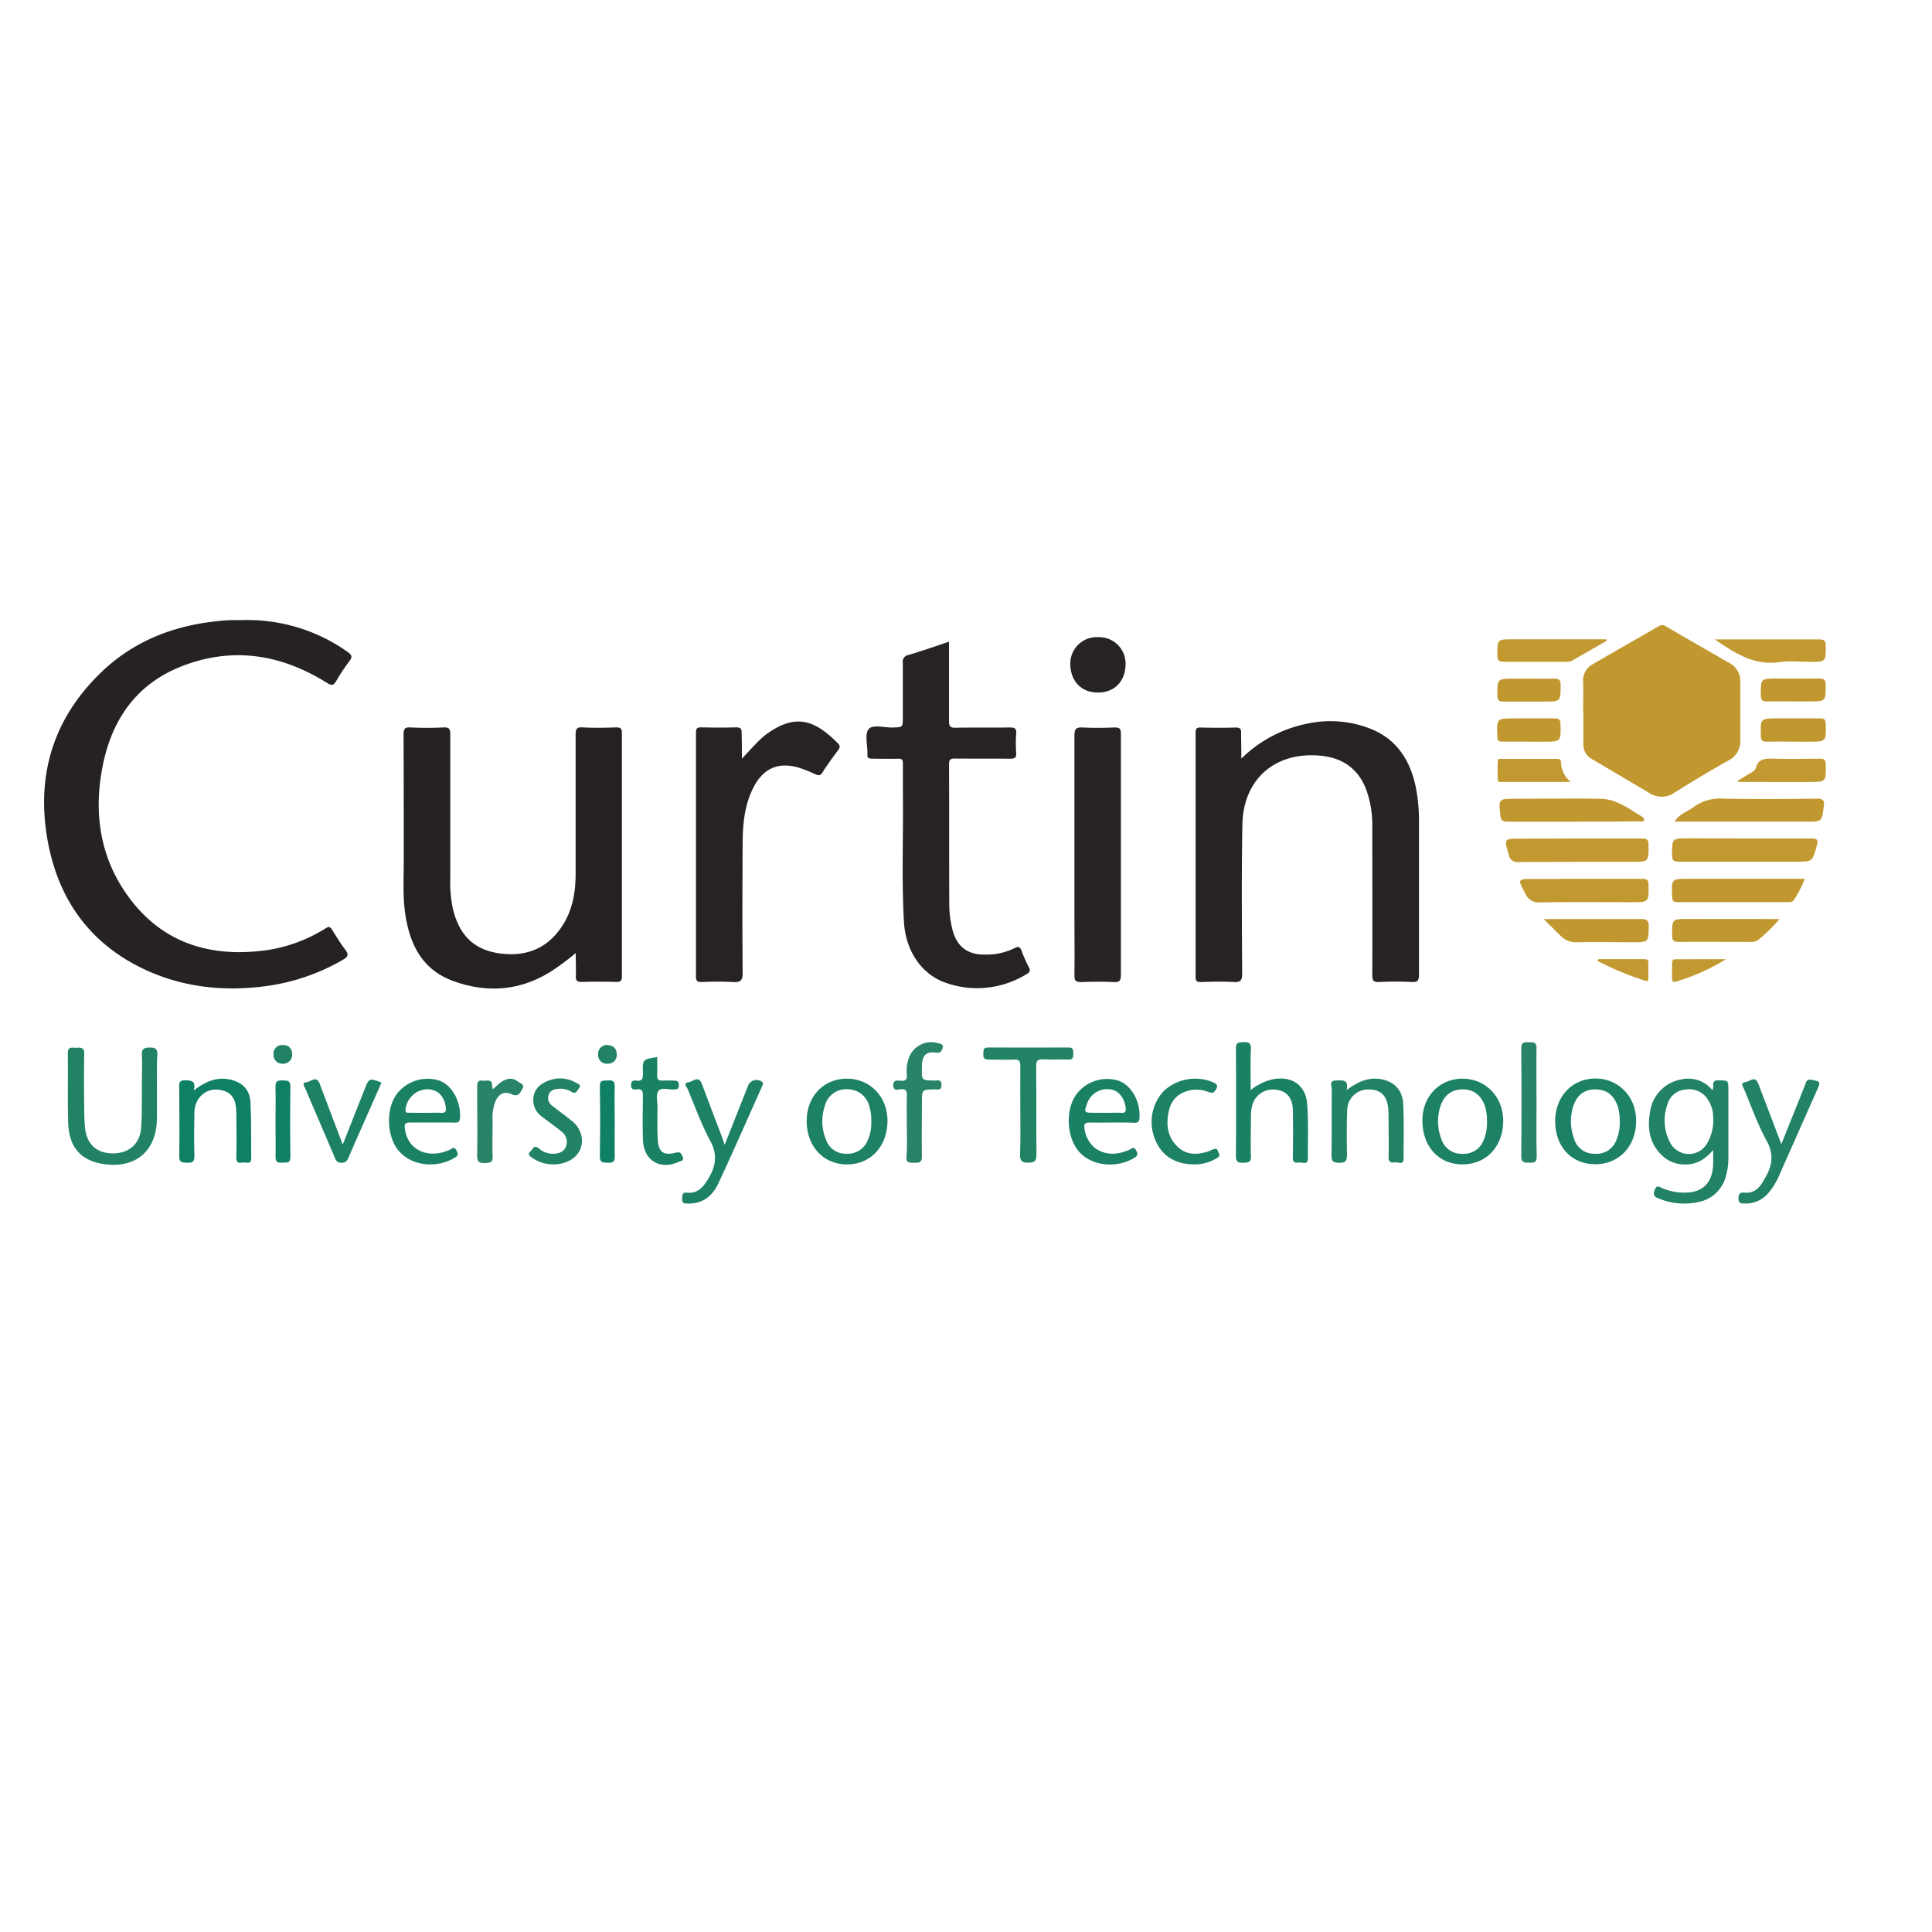 <svg xmlns="http://www.w3.org/2000/svg" id="Layer_1" data-name="Layer 1" viewBox="0 0 500 500"><defs><style>.cls-1{fill:#262223;}.cls-2{fill:#252122;}.cls-3{fill:#272323;}.cls-4{fill:#c1982f;}.cls-5{fill:#272324;}.cls-6{fill:#282425;}.cls-7{fill:#218266;}.cls-8{fill:#1a8165;}.cls-9{fill:#c29930;}.cls-10{fill:#c29931;}.cls-11{fill:#1d8165;}.cls-12{fill:#0f8063;}.cls-13{fill:#c19830;}.cls-14{fill:#288368;}</style></defs><path class="cls-1" d="M62.54,160.48A44.89,44.89,0,0,1,90,168.74c1,.74,1.3,1.23.45,2.33A51.43,51.43,0,0,0,87,176.26c-.73,1.27-1.27,1.16-2.43.44-11.88-7.42-24.5-9.43-37.72-4.2C35.5,177,29.16,185.92,26.7,197.61S25.52,220.83,32.48,231c8.11,11.85,19.72,16.48,33.86,15.21a39.54,39.54,0,0,0,18-6c.73-.47,1.13-.37,1.58.36,1.1,1.77,2.19,3.55,3.43,5.21.9,1.2.82,1.78-.54,2.57a53.79,53.79,0,0,1-19.86,6.84c-11.09,1.5-21.9.34-32.08-4.56C23.18,244,15.27,232.86,12.46,218.23c-3.25-16.93,1-31.84,13.49-44,8.06-7.89,18-12,29.14-13.34,1.27-.15,2.54-.3,3.82-.37S61.33,160.48,62.54,160.48Z"></path><path class="cls-2" d="M149,246.65a66.33,66.33,0,0,1-6.7,4.95c-8,4.89-16.52,5.43-25.17,2.22-7.88-2.93-11.1-9.45-12.25-17.29-.69-4.69-.37-9.4-.39-14.1,0-10.76,0-21.52-.05-32.28,0-1.47.29-2,1.85-1.89,2.83.15,5.66.13,8.49,0,1.46-.07,1.76.42,1.75,1.8,0,12.38,0,24.75,0,37.12a34.14,34.14,0,0,0,.63,7.82c1.61,6.9,5.38,10.74,11.91,11.7,6.74,1,12.37-1,16.29-6.85,2.77-4.11,3.6-8.77,3.61-13.6q0-18.06,0-36.12c0-1.47.29-2,1.85-1.88,2.89.15,5.79.1,8.68,0,1.19,0,1.45.37,1.45,1.49q0,31.47,0,62.94c0,1.17-.37,1.47-1.49,1.44-3-.07-5.93-.09-8.89,0-1.3,0-1.6-.39-1.54-1.6C149.09,250.7,149,248.84,149,246.65Z"></path><path class="cls-3" d="M321.26,196.33a33.67,33.67,0,0,1,16.81-9,28.42,28.42,0,0,1,16.28,1.14c7.17,2.71,10.71,8.39,12.13,15.62a46.17,46.17,0,0,1,.75,9c0,13,0,26.09,0,39.14,0,1.46-.29,2-1.86,1.91-2.83-.14-5.66-.13-8.49,0-1.48.07-1.73-.45-1.73-1.81.05-12.84,0-25.69,0-38.53a26.42,26.42,0,0,0-1.52-9.28c-2-5.51-6.12-8.39-11.82-8.94-11.74-1.14-20.06,6-20.28,17.84-.24,12.83-.13,25.68-.06,38.52,0,1.77-.39,2.32-2.2,2.21-2.82-.17-5.66-.09-8.48,0-1.05,0-1.37-.25-1.37-1.33q0-31.58,0-63.14c0-1,.17-1.42,1.3-1.4,3,.08,6.06.1,9.09,0,1.24,0,1.43.45,1.39,1.51C321.2,191.79,321.26,193.8,321.26,196.33Z"></path><path class="cls-3" d="M245.61,166.07c0,7,0,13.8,0,20.6,0,1.28.29,1.69,1.64,1.67,4.72-.09,9.44,0,14.15-.07,1.23,0,1.67.29,1.59,1.56a33.92,33.92,0,0,0,0,5c.09,1.34-.46,1.54-1.63,1.53-4.72-.06-9.43,0-14.15-.05-1.17,0-1.61.18-1.6,1.5.06,12,0,24,.06,35.92a27.72,27.72,0,0,0,.81,6.79c1.12,4.5,4,6.66,8.63,6.52a16.27,16.27,0,0,0,7.42-1.65c1-.56,1.47-.39,1.87.7a32.55,32.55,0,0,0,1.87,4.23c.54,1,.12,1.37-.69,1.84A24.39,24.39,0,0,1,245,254.43c-6.41-2.12-10.62-8.22-11.06-15.86-.63-11.09-.13-22.2-.27-33.29,0-2.56,0-5.12,0-7.67,0-1-.24-1.29-1.24-1.26-2.22.07-4.45,0-6.67,0-.93,0-1.41-.21-1.26-1.22a1.33,1.33,0,0,0,0-.2c0-2.15-.75-5,.31-6.25s4.05-.35,6.18-.4c2.66-.07,2.66,0,2.66-2.64,0-4.71,0-9.42,0-14.12a1.71,1.71,0,0,1,1.43-2C238.48,168.51,241.89,167.31,245.61,166.07Z"></path><path class="cls-4" d="M409.71,184.15c0-2.55.09-5.11,0-7.66a4.8,4.8,0,0,1,2.59-4.65c5.63-3.28,11.3-6.49,16.94-9.77a1.61,1.61,0,0,1,1.84,0q8.26,4.81,16.58,9.57a5.19,5.19,0,0,1,2.73,4.83c0,5,0,10.08,0,15.12a5.48,5.48,0,0,1-3.07,5.22q-7.1,4-14,8.35a5.72,5.72,0,0,1-6.43.09q-7.47-4.41-14.93-8.82a4.16,4.16,0,0,1-2.19-3.82c0-2.82,0-5.64,0-8.47Z"></path><path class="cls-5" d="M192,196.35c1.59-1.7,2.7-2.94,3.89-4.13a20.59,20.59,0,0,1,2.71-2.4c6.68-4.65,11.6-4.26,18.27,2.58.61.61.54,1.07.05,1.72-1.4,1.89-2.81,3.78-4.06,5.77-.61,1-1.14.79-2,.42a34.82,34.82,0,0,0-3.92-1.57c-5.33-1.66-9.36,0-11.92,5-2.31,4.48-2.79,9.37-2.82,14.29-.07,11.23-.1,22.46,0,33.7,0,2.14-.63,2.54-2.55,2.42-2.69-.16-5.39-.1-8.09,0-1.18,0-1.45-.39-1.44-1.5q0-31.49,0-63c0-1,.2-1.44,1.32-1.41,3,.07,6.07.08,9.1,0,1.25,0,1.43.48,1.39,1.53C192,191.79,192,193.79,192,196.35Z"></path><path class="cls-6" d="M290.09,221.2c0,10.36,0,20.71,0,31.07,0,1.46-.27,2-1.85,1.89-2.82-.14-5.66-.11-8.48,0-1.32,0-1.72-.32-1.7-1.66.08-5.11,0-10.22,0-15.33,0-15.61,0-31.21,0-46.81,0-1.68.39-2.18,2.09-2.09,2.76.15,5.53.11,8.29,0,1.33-.05,1.66.35,1.65,1.66C290.07,200.35,290.09,210.78,290.09,221.2Z"></path><path class="cls-7" d="M443.36,297.64c-2.21,2.56-4.56,3.89-7.64,3.71a8.28,8.28,0,0,1-4.87-1.7c-3.85-3.09-4.63-7.33-3.82-11.83a9.86,9.86,0,0,1,8.11-8.47,8,8,0,0,1,8,2.76c.66-.8-.55-2.6,1.62-2.53,2.53.09,2.54-.07,2.54,2.48V299.4a17.09,17.09,0,0,1-.75,5.37,9,9,0,0,1-6.39,6.17,17.23,17.23,0,0,1-11.08-.85c-1.08-.43-1.3-1-.84-2.14.56-1.43,1.24-.77,2-.44a14.16,14.16,0,0,0,5.49,1.14c4.69.08,7.32-2.28,7.61-6.93C443.42,300.51,443.36,299.3,443.36,297.64Zm0-8.24a8.15,8.15,0,0,0-1.29-4.7,5.67,5.67,0,0,0-5.86-2.73,5.28,5.28,0,0,0-4.68,3.85,12.24,12.24,0,0,0,.63,9.76,5.45,5.45,0,0,0,9.67.27A12,12,0,0,0,443.4,289.4Z"></path><path class="cls-7" d="M40.61,281.86c0,2.48,0,5,0,7.46,0,8.59-5.62,13.3-14.1,11.89-5.7-.95-8.7-4.4-8.87-10.71-.17-6,0-12-.09-17.95,0-1.91,1.23-1.33,2.18-1.39s2.11-.25,2.07,1.52c-.11,5-.05,9.95,0,14.93,0,1.41.06,2.83.2,4.23.44,4.3,3,6.63,7.14,6.66s7.1-2.39,7.39-6.64c.28-4.09.15-8.2.19-12.31,0-2.15.12-4.31,0-6.45-.12-1.68.54-2,2.06-2,1.72-.06,2,.61,1.93,2.09C40.54,276.07,40.61,279,40.61,281.86Z"></path><path class="cls-8" d="M323.68,282.12a14.05,14.05,0,0,1,5.61-2.78c4.91-1,8.62,1.4,9,6.34.35,4.67.17,9.39.2,14.09,0,1.81-1.4,1-2.22,1.08s-1.71.21-1.69-1.21c.07-4.17.08-8.33,0-12.5-.09-3.16-1.76-4.93-4.56-5.14a5.49,5.49,0,0,0-6,4.3,12.52,12.52,0,0,0-.28,2.59c0,3.43-.12,6.86,0,10.28.08,1.77-.8,1.69-2.06,1.75s-1.84-.31-1.82-1.77q.09-13.9,0-27.81c0-1.66.79-1.58,2-1.62s1.92.15,1.87,1.69C323.59,274.83,323.68,278.26,323.68,282.12Z"></path><path class="cls-9" d="M451.64,217c5.73,0,11.46,0,17.18,0,1.56,0,1.77.4,1.37,1.85C469,223,469.11,223,464.86,223c-10.11,0-20.22,0-30.32,0-1.4,0-1.83-.33-1.81-1.77,0-4.27,0-4.27,4.15-4.27Z"></path><path class="cls-10" d="M408.18,217c5.58,0,11.17,0,16.75,0,1.35,0,1.71.4,1.71,1.7,0,4.34.08,4.34-4.26,4.34-9.75,0-19.51,0-29.26.05a2.29,2.29,0,0,1-2.67-1.93c-1.19-4.14-1.24-4.12,3-4.12Z"></path><path class="cls-11" d="M402.48,290.12c0-6.32,4.4-11,10.41-11s10.55,4.73,10.54,10.93c0,6.6-4.41,11.27-10.6,11.25S402.49,296.72,402.48,290.12Zm16.71.07a12.72,12.72,0,0,0-.48-3.77c-1-3-3-4.52-5.92-4.49s-4.78,1.59-5.68,4.53a12.87,12.87,0,0,0,.28,8.29,5.38,5.38,0,0,0,5.33,3.84,5.47,5.47,0,0,0,5.65-3.68A11.73,11.73,0,0,0,419.19,290.19Z"></path><path class="cls-11" d="M208.77,290.06c0-6.32,4.44-10.94,10.47-10.9s10.5,4.79,10.44,11c-.07,6.56-4.37,11.17-10.44,11.19S208.77,296.77,208.77,290.06Zm16.72.19a12.75,12.75,0,0,0-.52-4,5.8,5.8,0,0,0-5.63-4.35,5.66,5.66,0,0,0-5.86,4.27,12.41,12.41,0,0,0,.32,8.86,5.37,5.37,0,0,0,5.34,3.55,5.53,5.53,0,0,0,5.42-3.45A11.17,11.17,0,0,0,225.49,290.25Z"></path><path class="cls-11" d="M378.46,301.34c-6.15,0-10.38-4.68-10.34-11.41,0-6.19,4.45-10.77,10.39-10.77s10.54,4.72,10.52,10.92C389,296.71,384.65,301.36,378.46,301.34Zm6.37-11a12.73,12.73,0,0,0-.5-4c-1-2.89-2.93-4.41-5.78-4.41s-4.83,1.49-5.78,4.4a12.69,12.69,0,0,0,.27,8.49,5.43,5.43,0,0,0,5.39,3.78A5.49,5.49,0,0,0,384,295,11.57,11.57,0,0,0,384.83,290.31Z"></path><path class="cls-7" d="M348.51,282.11c3-2.25,5.76-3.4,9-2.8s5.47,2.75,5.64,6.39c.22,4.7.1,9.41.1,14.12,0,1.84-1.44.87-2.24,1s-1.68.07-1.65-1.27c.08-3.36,0-6.73,0-10.09,0-.81,0-1.62-.08-2.42-.26-3.42-1.93-5.1-5-5.08a5.39,5.39,0,0,0-5.62,5.18c-.16,3.9-.14,7.81-.06,11.7,0,1.53-.31,2.1-2,2.08s-2-.44-2-2c.09-5.65,0-11.3.07-16.95,0-.84-.83-2.35,1.16-2.35C347.37,279.63,349.1,279.23,348.51,282.11Z"></path><path class="cls-12" d="M50.17,282.17c3-2.26,5.83-3.49,9.18-2.83s5.33,2.67,5.48,6.05c.22,4.76.13,9.54.19,14.32,0,1.82-1.33,1-2.16,1.14s-1.72.24-1.7-1.2c.08-3.9.07-7.8,0-11.7,0-3.24-1.09-5-3.26-5.66-3.91-1.27-7.49,1.33-7.59,5.6-.08,3.77-.1,7.54,0,11.3,0,1.51-.52,1.77-1.85,1.72s-2.11,0-2.07-1.75c.12-5.78,0-11.57,0-17.35,0-1.1-.35-2.27,1.6-2.24C49.72,279.61,50.7,279.84,50.17,282.17Z"></path><path class="cls-13" d="M467.06,227.45a29.24,29.24,0,0,1-2.73,5.36c-.37.64-.93.66-1.55.66-9.56,0-19.12,0-28.68,0-1.09,0-1.32-.4-1.36-1.41-.18-4.63-.21-4.63,4.34-4.63h30Z"></path><path class="cls-4" d="M433.36,212.65c1.38-2.14,3.4-2.61,4.91-3.77a11.57,11.57,0,0,1,7.71-2.19c8.08.15,16.16.11,24.23,0,1.75,0,2,.59,1.78,2.09-.52,3.85-.48,3.86-4.35,3.86H433.36Z"></path><path class="cls-9" d="M409.91,227.45c5,0,10.08,0,15.12,0,1.23,0,1.6.31,1.61,1.56.05,4.48.11,4.48-4.34,4.48-7.86,0-15.73-.08-23.59.05a3.75,3.75,0,0,1-3.93-2.24c-2.06-3.87-2.14-3.83,2.22-3.83Z"></path><path class="cls-7" d="M264.06,287.51c0-3.9-.05-7.8,0-11.7,0-1.23-.32-1.65-1.58-1.59-2.22.09-4.45,0-6.67,0-1.13,0-1.38-.44-1.32-1.43s-.15-1.71,1.26-1.7c6.94.05,13.88,0,20.82,0,1.28,0,1.17.76,1.19,1.59s0,1.58-1.22,1.53c-2.16-.08-4.32.08-6.47-.05-1.48-.09-1.93.3-1.91,1.86.09,7.59,0,15.2.08,22.79,0,1.74-.54,2.06-2.15,2.09s-2.16-.47-2.1-2.14C264.15,295.05,264.06,291.28,264.06,287.51Z"></path><path class="cls-7" d="M461,296.12,466,283.66c.44-1.12.91-2.24,1.34-3.37a1.11,1.11,0,0,1,1.49-.83c2.31.44,2.38.47,1.44,2.59q-4.82,10.86-9.63,21.72a18.26,18.26,0,0,1-3,5,7.63,7.63,0,0,1-6.06,2.7c-.94,0-1.69,0-1.65-1.32,0-1.12.33-1.61,1.5-1.5,2.33.22,3.79-1,4.87-2.93.06-.12.13-.23.2-.35,2-3.22,2.82-6.3.74-10.07-2.35-4.27-4-8.95-5.88-13.46-.28-.66-1.06-1.63.34-1.79,1.08-.12,2.49-1.8,3.33.39C457,285.61,459,290.77,461,296.12Z"></path><path class="cls-11" d="M187.54,296.28c2.13-5.38,4.15-10.48,6.18-15.59a2.38,2.38,0,0,1,3.54-.69c.4.38.11.72,0,1.07-3.76,8.39-7.44,16.81-11.32,25.14-1.54,3.31-4.14,5.43-8.12,5.27-1,0-1.32-.3-1.27-1.27s0-1.68,1.22-1.55c2.8.3,4.23-1.44,5.52-3.58,1.9-3.18,2.5-6.14.57-9.73-2.31-4.3-4-9-5.87-13.46-.25-.59-1.27-1.59.21-1.8,1.12-.16,2.59-1.9,3.46.45,1.76,4.71,3.56,9.41,5.34,14.12C187.12,295.09,187.27,295.53,187.54,296.28Z"></path><path class="cls-8" d="M287.62,290.51c-1.88,0-3.77.05-5.65,0-1.18,0-1.48.34-1.31,1.54.79,5.55,5.9,8.05,11.5,5.56.66-.29,1.26-1.08,1.9.16.49.92.39,1.34-.52,1.89-4.62,2.8-11,2.12-14.28-1.6s-3.62-11.06-.58-15a9.92,9.92,0,0,1,11-3.3c3.28,1.27,5.56,5.57,5.2,9.68-.07.89-.41,1.14-1.23,1.13C291.66,290.49,289.64,290.51,287.62,290.51ZM286,288c1.41,0,2.82-.06,4.23,0,1.08.06,1.19-.43,1.08-1.32-.3-2.57-1.81-4.45-3.89-4.74a5.48,5.48,0,0,0-6.12,3.78c-.76,2.12-.68,2.25,1.49,2.26Z"></path><path class="cls-8" d="M111.85,290.51c-1.95,0-3.9,0-5.85,0-1.11,0-1.35.38-1.23,1.44.58,5.58,5.89,8.17,11.59,5.62.61-.28,1.15-1,1.76.14s.35,1.46-.6,2c-4.65,2.71-10.8,2-14.11-1.62s-3.67-10.89-.78-14.87a10,10,0,0,1,11.15-3.53c3.29,1.24,5.5,5.37,5.27,9.63-.06,1-.46,1.23-1.35,1.21C115.75,290.48,113.8,290.51,111.85,290.51ZM110,288c1.41,0,2.82-.06,4.22,0,1,.05,1.25-.32,1.16-1.27-.28-3.07-2.21-4.94-5.06-4.82a5.81,5.81,0,0,0-5.37,5.31c0,.9.52.75,1,.75C107.33,288,108.67,288,110,288Z"></path><path class="cls-4" d="M407.17,212.65c-5.66,0-11.31,0-17,0-1.26,0-1.76-.33-1.89-1.65-.44-4.28-.5-4.28,3.87-4.28,7.4,0,14.8-.12,22.2,0,4.11.1,7.33,2.68,10.71,4.7.23.14.5.59.43.8-.18.6-.79.34-1.21.34Q415.74,212.66,407.17,212.65Z"></path><path class="cls-3" d="M284.18,164.9a6.85,6.85,0,0,1,7.12,6.87c0,4.54-2.84,7.47-7.18,7.46s-7.13-3-7.13-7.52A6.84,6.84,0,0,1,284.18,164.9Z"></path><path class="cls-14" d="M234.69,291.46c0-2.62-.06-5.25,0-7.87.05-1.27-.26-1.82-1.64-1.69-.74.07-1.83.49-1.87-1s1.1-1.28,1.94-1.21c1.25.11,1.69-.32,1.56-1.57a9.9,9.9,0,0,1,.48-4.18,6.14,6.14,0,0,1,7.45-4c.59.17,1.67.14,1.32,1.31-.23.81-.56,1.31-1.7,1.17-2.49-.32-3.44.59-3.64,3.08,0,.27,0,.54,0,.81-.09,3.29-.09,3.27,3.24,3.34.78,0,1.79-.4,1.82,1.11s-.93,1.16-1.74,1.18c-3.32.05-3.32,0-3.32,3.43,0,4.64-.07,9.28,0,13.92,0,1.65-.78,1.65-2,1.63s-2.09.15-2-1.58C234.81,296.71,234.69,294.08,234.69,291.46Z"></path><path class="cls-10" d="M443.81,165.48h11.43c5.19,0,10.38,0,15.56,0,1.31,0,1.72.34,1.71,1.69,0,4.12,0,4.12-4.09,4.12-2.62,0-5.3-.32-7.87.07C454.1,172.29,449.18,169.21,443.81,165.48Z"></path><path class="cls-13" d="M399.52,237.85h4.17c7,0,14,0,21,0,1.42,0,2,.25,2,1.85-.06,4.15,0,4.15-4.1,4.15-4.77,0-9.55-.09-14.32,0a5.6,5.6,0,0,1-4.48-1.75C402.46,240.79,401.15,239.49,399.52,237.85Z"></path><path class="cls-11" d="M88.69,296.22c2-5,3.81-9.65,5.65-14.26,1.18-3,1.2-3,4.4-1.79-2.9,6.56-5.81,13.11-8.67,19.69a1.63,1.63,0,0,1-1.7,1.05c-1,.06-1.37-.47-1.71-1.29-2.51-5.92-5.07-11.83-7.58-17.75-.25-.61-1.18-1.66.3-1.81,1.08-.12,2.52-1.81,3.36.42q2.55,6.78,5.13,13.53Z"></path><path class="cls-10" d="M415.79,165.86c-3,1.7-5.92,3.38-8.87,5.09a3.3,3.3,0,0,1-1.75.31c-5.31,0-10.62,0-15.93,0-1.25,0-1.74-.26-1.73-1.65,0-4.16-.06-4.16,4-4.16h24.14Z"></path><path class="cls-11" d="M309.08,301.34c-4.93,0-8.43-2.23-10.09-6.32a11.76,11.76,0,0,1,2.26-12.74,12,12,0,0,1,12.22-2.38c1.14.47,2.16.85,1,2.38-.58.79-1.08.55-1.72.33a8.45,8.45,0,0,0-4.36-.53c-3,.56-5.08,2.16-5.82,5.16-.87,3.51-.56,6.9,2.19,9.53,2.35,2.25,5.24,2.13,8.14,1.15a5.47,5.47,0,0,1,1.67-.61c.59,0,.65.77.89,1.23.36.67-.17,1-.65,1.23A10.61,10.61,0,0,1,309.08,301.34Z"></path><path class="cls-4" d="M460.53,237.85a40.39,40.39,0,0,1-5.48,5.37,2.73,2.73,0,0,1-1.88.55c-6.25,0-12.51-.05-18.76,0-1.36,0-1.67-.45-1.67-1.72,0-4.22-.06-4.22,4.17-4.22Z"></path><path class="cls-7" d="M143.14,301.35a9.29,9.29,0,0,1-5.48-1.78c-.53-.38-1.26-.81-.41-1.54.6-.5.84-1.91,2.15-.85a5.62,5.62,0,0,0,3.9,1.41c1.37-.06,2.6-.46,3.13-1.79a3.21,3.21,0,0,0-.84-3.71c-.83-.77-1.78-1.42-2.69-2.12s-1.74-1.26-2.58-1.94a5.25,5.25,0,0,1-2.19-5.49c.5-2.19,2.17-3.33,4.2-4a8.12,8.12,0,0,1,6.81.71c.52.3,1.42.55.66,1.45-.47.56-.73,1.58-1.85.89a5.53,5.53,0,0,0-3.28-.82c-1.19.07-2.29.34-2.72,1.67a2.49,2.49,0,0,0,1.09,2.81c1.57,1.27,3.23,2.42,4.78,3.71a6.78,6.78,0,0,1,2.77,4.74C150.89,298.53,147.7,301.35,143.14,301.35Z"></path><path class="cls-8" d="M170.07,273.56c0,1.56.07,3.1,0,4.63-.07,1.19.4,1.54,1.52,1.46.93-.07,1.88,0,2.82,0s1.29.28,1.29,1.26-.5,1-1.26,1.06c-1.39.06-3.21-.64-4,.31s-.26,2.82-.28,4.28c0,2.75-.1,5.51.06,8.26.19,3.4,1.43,4.31,4.71,3.48,1.18-.3,1.35.24,1.72,1,.52,1.06-.38,1.11-.91,1.35-4.9,2.3-9.22-.32-9.36-5.73-.09-3.76-.07-7.52,0-11.28,0-1.24-.21-1.93-1.63-1.71-.78.12-1.45,0-1.44-1.09s.51-1.31,1.38-1.18c1.55.24,1.71-.59,1.7-1.87C166.25,274.16,166.3,274.16,170.07,273.56Z"></path><path class="cls-14" d="M397.65,285.41c0,4.64-.08,9.28.05,13.91,0,1.71-.85,1.58-2,1.59s-2,0-2-1.62q.12-14,0-28c0-1.74.92-1.53,2-1.56s2-.1,1.95,1.59C397.57,276,397.65,280.71,397.65,285.41Z"></path><path class="cls-10" d="M449.78,202c1-.57,1.92-1.16,2.89-1.73.7-.41,1.54-.82,1.76-1.58.7-2.44,2.49-2.4,4.5-2.35,4,.1,8.06.07,12.09,0,1.14,0,1.46.31,1.48,1.46.08,4.58.12,4.58-4.45,4.58H449.92Z"></path><path class="cls-14" d="M127.59,281.87c.65-.58,1.21-1.15,1.83-1.62,1.45-1.1,3-1.57,4.61-.35.6.46,1.87.73,1.16,1.9-.57.94-.95,2.2-2.71,1.41-2-.91-3.45-.12-4.32,1.94a12.25,12.25,0,0,0-.67,5c0,3-.12,6,0,9.06.09,1.74-.77,1.72-2,1.77-1.43.05-2-.26-2-1.86.1-5.9,0-11.81,0-17.72,0-1,0-1.93,1.43-1.73,1,.15,2.66-.63,2.43,1.54A2.58,2.58,0,0,0,127.59,281.87Z"></path><path class="cls-10" d="M406.5,202.37H388.79c-.44,0-1.1.14-1.14-.5-.09-1.67-.11-3.35,0-5,0-.66.71-.47,1.13-.47,4.64,0,9.27,0,13.91,0,.61,0,1.29-.07,1.29.82A6.8,6.8,0,0,0,406.5,202.37Z"></path><path class="cls-13" d="M464.1,191.94c-2.28,0-4.57-.05-6.85,0-1.08,0-1.51-.22-1.54-1.42-.12-4.61-.17-4.61,4.4-4.61,3.63,0,7.26,0,10.89,0,1.12,0,1.47.3,1.5,1.46.1,4.58.14,4.58-4.37,4.58Z"></path><path class="cls-13" d="M395.63,191.94c-2.28,0-4.57,0-6.85,0-1,0-1.21-.3-1.26-1.25-.23-4.78-.26-4.78,4.58-4.78,3.42,0,6.84,0,10.26,0,1.15,0,1.47.35,1.5,1.49.11,4.55.15,4.55-4.41,4.55Z"></path><path class="cls-4" d="M464,181.54c-2.21,0-4.43-.08-6.64,0-1.37.06-1.66-.46-1.66-1.73,0-4.21-.06-4.21,4.18-4.21,3.63,0,7.25.05,10.87,0,1.25,0,1.74.24,1.73,1.63,0,4.3.06,4.3-4.25,4.3Z"></path><path class="cls-4" d="M395.83,175.63c2.15,0,4.31.07,6.46,0,1.27,0,1.57.41,1.59,1.62,0,4.32.09,4.32-4.31,4.32-3.43,0-6.86,0-10.3,0-1.21,0-1.77-.17-1.76-1.6,0-4.33-.05-4.33,4.28-4.33Z"></path><path class="cls-12" d="M159.1,290.31c0,3-.08,5.92,0,8.88.06,1.51-.53,1.79-1.86,1.72-1.14-.07-2,.09-2-1.61q.15-9.07,0-18.16c0-1.79,1-1.44,2.09-1.52,1.22-.09,1.81.17,1.76,1.61C159,284.26,159.1,287.29,159.1,290.31Z"></path><path class="cls-12" d="M71.3,290.42c0-3,.08-6.06,0-9.08-.06-1.5.52-1.8,1.86-1.73,1.16.05,2-.05,2,1.63q-.15,9.08,0,18.15c0,1.83-1.07,1.41-2.08,1.5-1.22.11-1.82-.15-1.77-1.59C71.38,296.34,71.3,293.38,71.3,290.42Z"></path><path class="cls-9" d="M446.68,248.24a53.38,53.38,0,0,1-13,5.81c-.73.25-.95-.12-.95-.8q0-2,0-4c0-.66.24-1,.93-1Z"></path><path class="cls-10" d="M413.67,248.23h11.82c.58,0,1.1.09,1.1.83,0,1.4,0,2.81,0,4.22,0,.75-.45.64-1,.47a77.4,77.4,0,0,1-12.16-5.06Z"></path><path class="cls-7" d="M73.16,275.29a2.23,2.23,0,0,1-2.36-2.37,2.17,2.17,0,0,1,2.34-2.45,2.2,2.2,0,0,1,2.47,2.34A2.3,2.3,0,0,1,73.16,275.29Z"></path><path class="cls-7" d="M157.15,270.43c1.46.14,2.45.82,2.45,2.38a2.22,2.22,0,0,1-2.34,2.47,2.24,2.24,0,0,1-2.47-2.36A2.32,2.32,0,0,1,157.15,270.43Z"></path></svg>